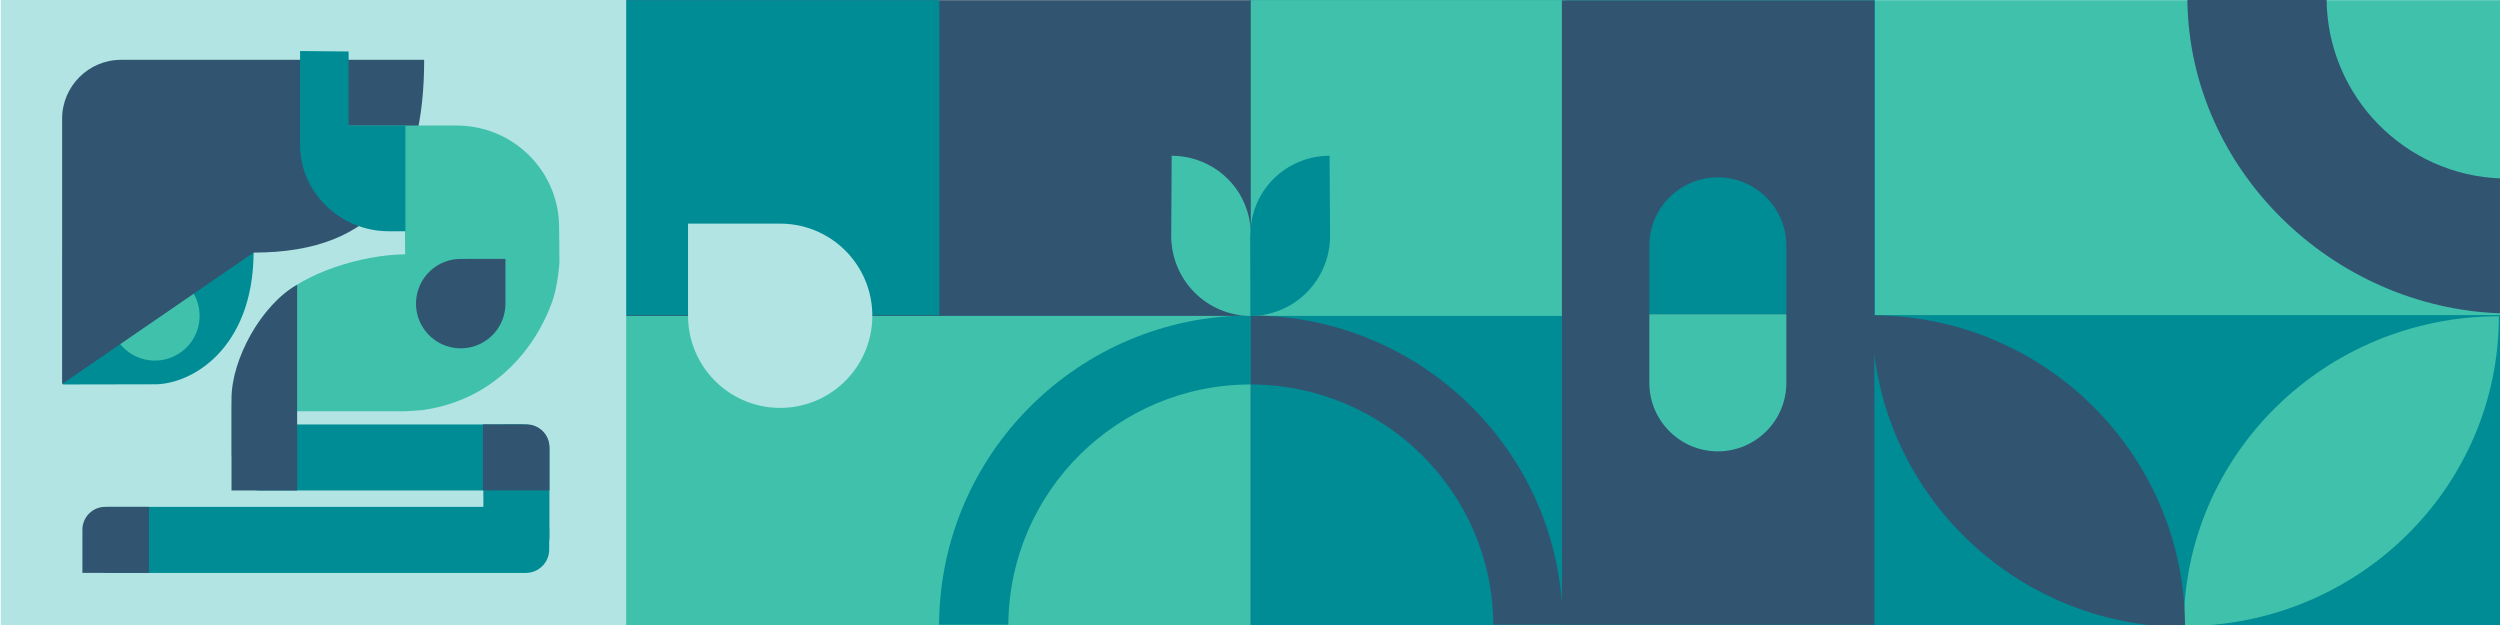 <?xml version="1.0" encoding="UTF-8"?> <svg xmlns="http://www.w3.org/2000/svg" id="Layer_1" viewBox="0 0 1320 330"><defs><style>.cls-1{fill:#008c95;}.cls-2{fill:#b1e4e3;}.cls-3{fill:#40c1ac;}.cls-4{fill:#315470;}</style></defs><rect class="cls-3" x="989.53" y=".08" width="330.76" height="329.94" transform="translate(2309.81 330.11) rotate(-180)"></rect><rect class="cls-1" x="659.89" y=".08" width="330.07" height="329.94" transform="translate(1649.85 330.11) rotate(-180)"></rect><rect class="cls-3" x="660.07" y=".08" width="166.55" height="166.69" transform="translate(1486.7 166.86) rotate(-180)"></rect><rect class="cls-1" x="989.53" y="166.37" width="330.49" height="164.97" transform="translate(2309.55 497.71) rotate(-180)"></rect><rect class="cls-4" x="742.34" y="82.57" width="329.68" height="164.97" transform="translate(742.12 1072.23) rotate(-90)"></rect><rect class="cls-4" x="330.46" y=".08" width="329.94" height="329.94" transform="translate(990.85 330.11) rotate(-180)"></rect><rect class="cls-3" x="330.46" y="166.8" width="329.88" height="163.65" transform="translate(990.79 497.24) rotate(-180)"></rect><rect class="cls-1" x="328.27" y=".08" width="167.66" height="166.36" transform="translate(824.2 166.53) rotate(-180)"></rect><path class="cls-3" d="m1319.39,166.98h0c-91.88,0-166.36,73.25-166.36,163.62h0s0,0,0,0c91.88,0,166.36-73.25,166.36-163.62Z"></path><path class="cls-4" d="m988.33,166.48h0c0,90.91,74.03,164.61,165.36,164.61h0c0-90.91-74.03-164.61-165.36-164.61Z"></path><path class="cls-2" d="m410.84,118.08l.02-.02h-47.58v48.25h.01c0,.67,0,1.35.02,2.03.9,26.85,23.4,47.9,50.25,47,26.86-.9,47.9-23.39,47-50.25-.89-26.68-23.1-47.61-49.72-47Z"></path><path class="cls-4" d="m660.43,166.54c-.1,0-.19,0-.29,0h0v36.46c70.63,0,127.93,56.72,128.35,126.84h36.68c-.43-90.16-73.99-163.14-164.75-163.29Z"></path><path class="cls-1" d="m660.05,166.54c.1,0,.19,0,.29,0h0v36.46c-70.4,0-127.51,56.72-127.94,126.84h-36.56s0,0,0,0c.42-90.16,73.75-163.14,164.21-163.29Z"></path><path class="cls-1" d="m870.85,129.83c0-19.98,16.2-36.18,36.18-36.18h0c19.98,0,36.18,16.2,36.18,36.18v36.13h-72.35v-36.13Z"></path><path class="cls-3" d="m907.03,238.31h0c-19.98,0-36.18-16.2-36.18-36.18v-36.13s0-.05,0-.05h72.35v36.18c0,19.98-16.2,36.18-36.18,36.18Z"></path><path class="cls-4" d="m1320.66,165.45s.02,0,.03,0v-71.23c-50.87-1.66-91.72-43.28-92.25-94.43l-73.49-.03h-.02c0,.1,0,.2,0,.3,1.07,89.6,76.58,162.48,165.72,165.39Z"></path><path class="cls-3" d="m660.46,124.34c.1-23.56-18.57-41.97-41.81-42.11l-.25,42.78c.29,23.07,18.8,41.69,42.06,41.83l.13-42.44s-.13-.04-.13-.06Z"></path><path class="cls-1" d="m660.21,124.34c-.1-23.56,18.57-41.97,41.81-42.11l.25,42.78c-.29,23.07-18.8,41.69-42.06,41.83l-.13-42.44s.13-.04.13-.06Z"></path><rect class="cls-2" x=".42" y="-.12" width="330.21" height="330.21"></rect><path class="cls-1" d="m33.15,203v-69.12s100.76-1.15,100.76-1.15c0,51.76-33.38,70.85-53.33,70.18l-47.43.09Z"></path><path class="cls-3" d="m58.18,166.25h-.01s0-23.08,0-23.08h23.42,0c.33,0,.66,0,.99.01,13.04.44,23.25,11.36,22.81,24.39-.44,13.04-11.36,23.25-24.39,22.82-12.95-.43-23.11-11.22-22.82-24.14Z"></path><path class="cls-4" d="m32.8,202.76V62.66c0-17.09,13.98-31.07,31.07-31.07h160.09c0,62.92-23.22,101.78-90.08,101.78l-101.09,69.4Z"></path><rect class="cls-1" x="122.54" y="224.1" width="166.82" height="34.88" rx="14.77" ry="14.77"></rect><rect class="cls-1" x="44.78" y="267.62" width="245.19" height="34.88" rx="12.33" ry="12.33"></rect><rect class="cls-1" x="236.69" y="242.74" width="71.93" height="34.88" rx="12.58" ry="12.58" transform="translate(12.48 532.83) rotate(-90)"></rect><path class="cls-3" d="m295.37,138.48c.08-1.15-.18-20-.18-20-.84-28.96-24.71-52.19-54.07-52.19h0s-54.8,0-54.8,0h-27.03v10.03c0,24.87,19.89,45.02,44.43,45.02h10.1l.09,12.96h-1.06c-22.02.42-52.23,9.66-66.7,24.36-14.7,14.93-23.82,35.49-23.89,58.23h0v23.57h26.65v-23.3h65.03c.13-.01,7.42-.45,8.58-.59,10.14-1.26,19.76-4.39,28.53-9.02,19-10.19,33.35-27.97,40.73-48.89.53-1.5,1.01-3.28,1.44-5.17,1.09-4.8,1.84-10.42,2.17-15"></path><path class="cls-4" d="m156.89,150.34c-19.04,10.8-34.65,39.34-34.65,60.23v48.41h34.65v-108.63Z"></path><path class="cls-1" d="m184.07,66.28V27.18l-25.63-.24v49.72c0,25.09,21.53,45.43,46.62,45.43h8.98v-55.82h-29.97Z"></path><path class="cls-4" d="m254.97,224.09h23.08c6.64,0,12.04,5.39,12.04,12.04v22.81h-35.11v-34.85h0Z"></path><path class="cls-4" d="m43.5,267.61h35.11v22.81c0,6.64-5.39,12.04-12.04,12.04h-23.08v-34.85h0Z" transform="translate(122.12 570.07) rotate(-180)"></path><path class="cls-4" d="m243.78,136.7h-.01s23.1-.01,23.1-.01v23.42h0c0,.32,0,.65,0,.99-.44,13.04-11.36,23.25-24.39,22.81-13.04-.44-23.25-11.36-22.82-24.39.43-12.95,11.22-23.11,24.14-22.82Z"></path></svg> 